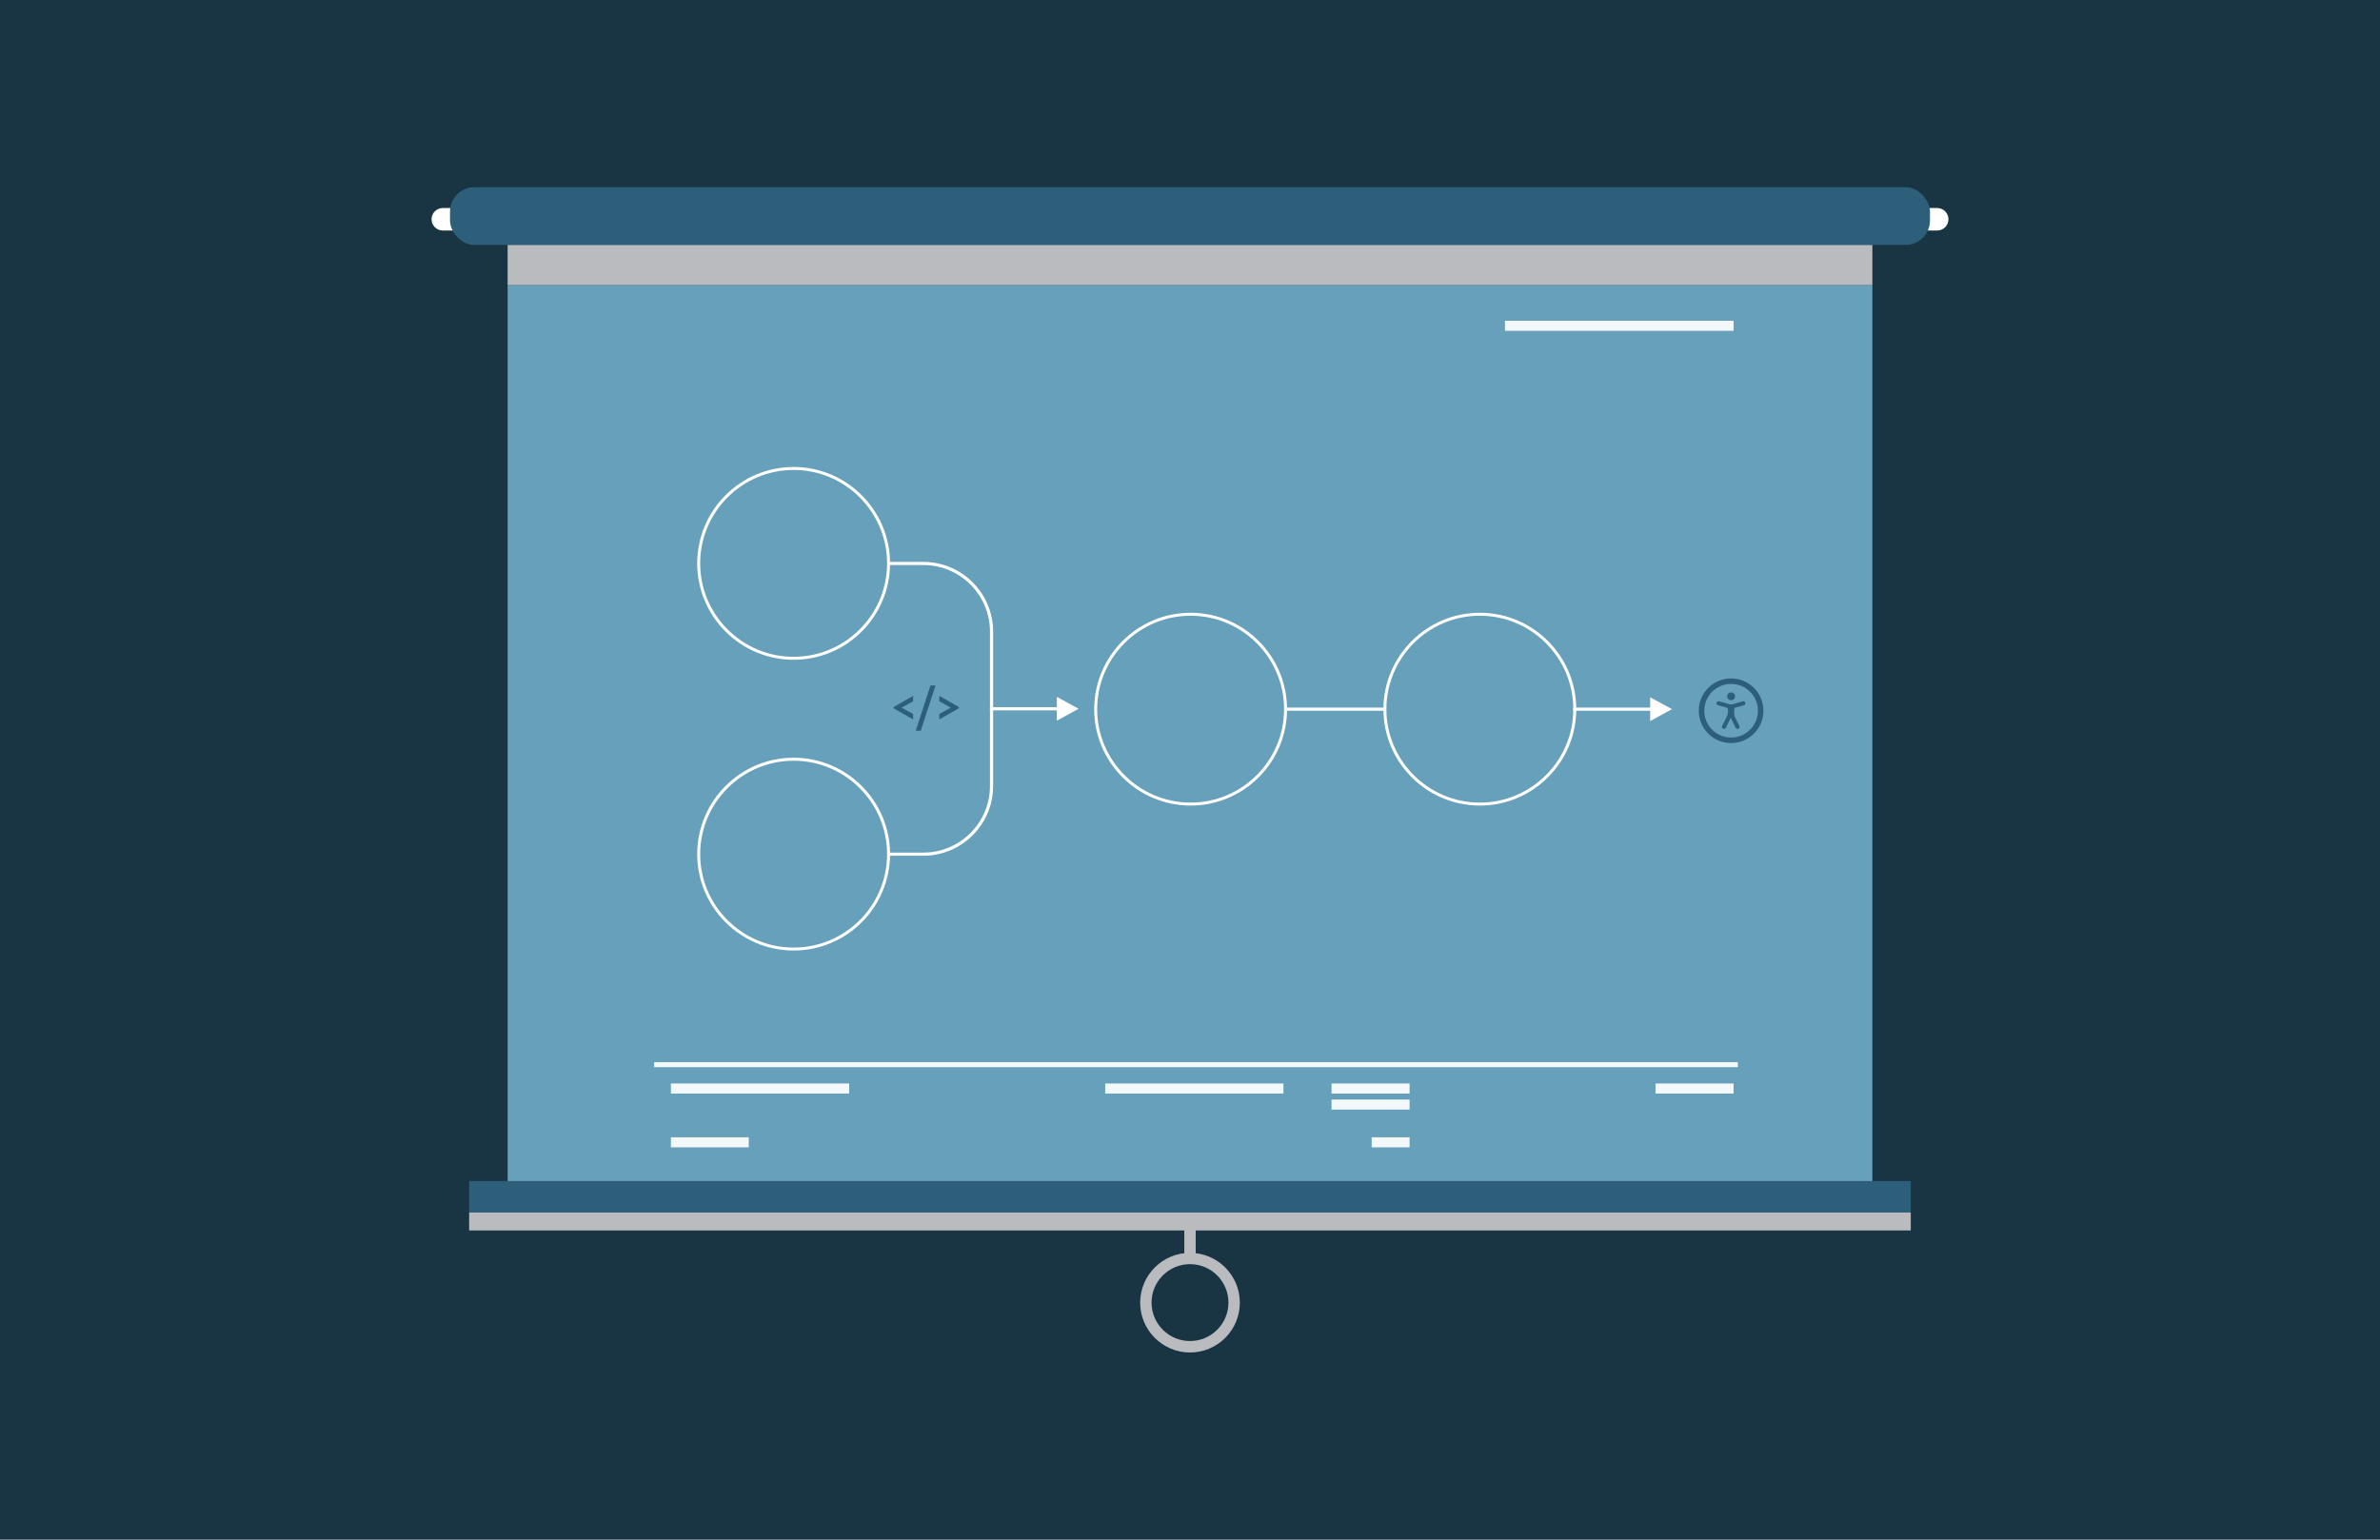 <?xml version="1.0" encoding="UTF-8"?> <svg xmlns="http://www.w3.org/2000/svg" id="Layer_2" data-name="Layer 2" viewBox="0 0 544 352"><defs><style> .cls-1, .cls-2 { fill: none; } .cls-2 { stroke: #2e5f7a; stroke-width: 1.26px; } .cls-3 { fill: #babbbe; } .cls-4 { fill: #fff; } .cls-5 { fill: #2e5f7a; } .cls-6 { opacity: .92; } .cls-7 { fill: #193443; } .cls-8 { fill: #67a0ba; } </style></defs><g id="Layer_1-2" data-name="Layer 1"><rect class="cls-7" width="544" height="352"></rect><g><g><rect class="cls-8" x="116.03" y="65.18" width="311.94" height="205.53"></rect><path class="cls-4" d="M101.21,47.56h341.58c1.42,0,2.57,1.15,2.57,2.57h0c0,1.42-1.15,2.57-2.57,2.57H101.21c-1.42,0-2.57-1.15-2.57-2.57h0c0-1.42,1.15-2.57,2.57-2.57Z"></path><rect class="cls-3" x="270.7" y="279.26" width="2.6" height="8.46"></rect><rect class="cls-5" x="102.86" y="42.79" width="338.28" height="13.21" rx="5.58" ry="5.58"></rect><rect class="cls-3" x="116.03" y="56.01" width="311.94" height="9.17"></rect><rect class="cls-5" x="107.23" y="270.01" width="329.52" height="7.2"></rect><rect class="cls-3" x="107.23" y="277.21" width="329.52" height="4.1"></rect><path class="cls-3" d="M272,309.21c-6.28,0-11.39-5.11-11.39-11.39s5.11-11.39,11.39-11.39,11.39,5.11,11.39,11.39-5.11,11.39-11.39,11.39ZM272,289.01c-4.85,0-8.79,3.94-8.79,8.79s3.94,8.79,8.79,8.79,8.79-3.94,8.79-8.79-3.94-8.79-8.79-8.79Z"></path><g class="cls-6"><rect class="cls-4" x="149.53" y="242.83" width="247.69" height="1.15"></rect><rect class="cls-4" x="153.35" y="247.71" width="40.74" height="2.3"></rect><rect class="cls-4" x="153.35" y="260.01" width="17.79" height="2.3"></rect><rect class="cls-4" x="252.62" y="247.71" width="40.74" height="2.3"></rect><rect class="cls-4" x="304.35" y="247.71" width="17.84" height="2.3"></rect><rect class="cls-4" x="378.41" y="247.71" width="17.84" height="2.3"></rect><rect class="cls-4" x="343.99" y="73.33" width="52.27" height="2.3"></rect><rect class="cls-4" x="304.35" y="251.38" width="17.84" height="2.3"></rect><rect class="cls-4" x="313.53" y="260.01" width="8.66" height="2.3"></rect></g></g><g><path class="cls-4" d="M211.05,195.64h-7.63v-.72h7.63c8.4,0,15.23-6.83,15.23-15.23v-35.28c0-8.4-6.83-15.23-15.23-15.23h-7.63v-.72h7.63c8.8,0,15.95,7.15,15.95,15.95v35.28c0,8.8-7.15,15.95-15.95,15.95h0Z"></path><g><polygon class="cls-4" points="241.56 159.31 246.54 162.04 241.56 164.77 241.56 159.31"></polygon><rect class="cls-4" x="226.28" y="161.68" width="17.09" height=".72"></rect></g></g><g><polygon class="cls-4" points="377.18 159.41 382.16 162.13 377.18 164.86 377.18 159.41"></polygon><rect class="cls-4" x="359.61" y="161.77" width="19.39" height=".72"></rect></g><path class="cls-4" d="M338.25,184.17c-12.15,0-22.04-9.89-22.04-22.04s9.89-22.04,22.04-22.04,22.04,9.89,22.04,22.04-9.89,22.04-22.04,22.04ZM338.25,140.77c-11.78,0-21.36,9.59-21.36,21.36s9.59,21.36,21.36,21.36,21.36-9.59,21.36-21.36-9.59-21.36-21.36-21.36Z"></path><path class="cls-4" d="M181.4,150.84c-12.15,0-22.04-9.89-22.04-22.04s9.89-22.04,22.04-22.04,22.04,9.89,22.04,22.04-9.89,22.04-22.04,22.04ZM181.4,107.44c-11.78,0-21.36,9.59-21.36,21.36s9.59,21.36,21.36,21.36,21.36-9.59,21.36-21.36-9.59-21.36-21.36-21.36Z"></path><path class="cls-4" d="M181.4,217.31c-12.15,0-22.04-9.89-22.04-22.04s9.89-22.04,22.04-22.04,22.04,9.89,22.04,22.04-9.89,22.04-22.04,22.04ZM181.4,173.92c-11.78,0-21.36,9.59-21.36,21.36s9.59,21.36,21.36,21.36,21.36-9.59,21.36-21.36-9.59-21.36-21.36-21.36Z"></path><path class="cls-4" d="M272.14,184.17c-12.15,0-22.04-9.89-22.04-22.04s9.89-22.04,22.04-22.04,22.04,9.89,22.04,22.04-9.89,22.04-22.04,22.04ZM272.14,140.77c-11.78,0-21.36,9.59-21.36,21.36s9.59,21.36,21.36,21.36,21.36-9.59,21.36-21.36-9.59-21.36-21.36-21.36Z"></path><rect class="cls-4" x="294.18" y="161.77" width="22.03" height=".72"></rect><g><rect class="cls-1" x="200.29" y="156.83" width="22.83" height="13.63"></rect><path class="cls-5" d="M204.25,161.94v-.29l4.46-2.56v1.25l-2.62,1.43,2.62,1.47v1.25l-4.46-2.56Z"></path><path class="cls-5" d="M212.69,156.71h1.15l-3.38,10.35h-1.15l3.37-10.35Z"></path><path class="cls-5" d="M214.7,163.22l2.62-1.43-2.62-1.47v-1.24l4.47,2.56v.28l-4.47,2.56v-1.26h0Z"></path></g><g><path class="cls-2" d="M395.68,169.25c3.73,0,6.76-3.02,6.76-6.76s-3.02-6.76-6.76-6.76-6.76,3.02-6.76,6.76,3.02,6.76,6.76,6.76Z"></path><g><path class="cls-5" d="M396.58,159.2c0,.5-.4.9-.9.9s-.9-.4-.9-.9.4-.9.9-.9.9.4.9.9Z"></path><path class="cls-5" d="M396.63,161.78l2-.55h0c.06-.02.12-.05.16-.08.05-.04.09-.09.12-.14s.05-.11.05-.17c0-.06,0-.12-.02-.18-.03-.12-.12-.22-.23-.28s-.23-.08-.36-.04l-2.2.62c-.33.1-.68.1-1,0l-2.2-.62c-.12-.03-.25-.02-.36.04-.11.06-.19.16-.23.28-.02.06-.02.12-.02.18,0,.06.02.12.05.17s.07.1.12.14.1.06.16.08h0l2,.55h0c.08.02.16.07.2.13.05.07.08.15.08.23h0v.66c0,.33-.07.65-.22.94h0l-1.08,2.22c-.02.05-.04.12-.05.18,0,.06,0,.12.02.18s.05.11.09.16.09.09.15.11h0c.11.05.24.06.36.02s.22-.12.27-.24l1.09-2.24.02-.03.02.03,1.09,2.24c.05.11.15.19.27.24.12.04.25.03.36-.02h0c.05-.02.11-.06.15-.11.04-.05.07-.1.09-.16s.03-.12.02-.18c0-.06-.02-.12-.05-.18h0l-1.08-2.22s-.24-1.57.06-1.96h.03Z"></path></g></g></g></g></svg> 